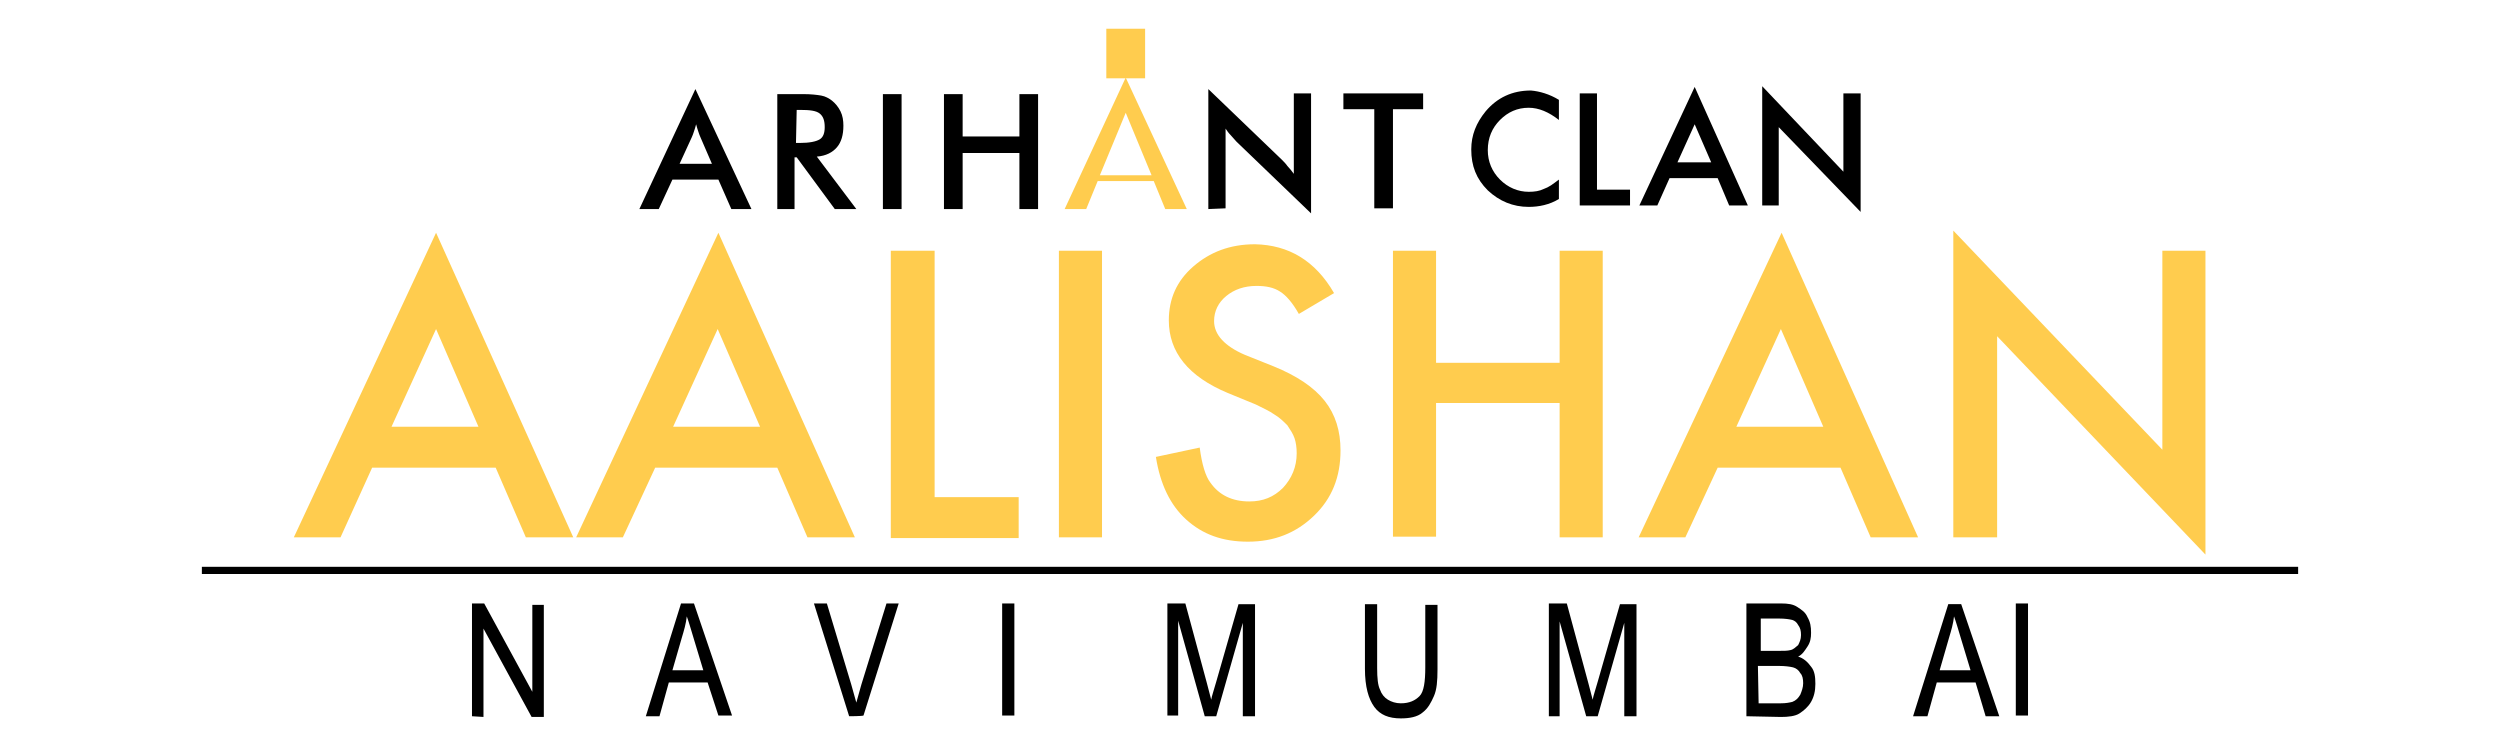 <?xml version="1.0" encoding="utf-8"?>
<!-- Generator: Adobe Illustrator 25.4.1, SVG Export Plug-In . SVG Version: 6.00 Build 0)  -->
<svg version="1.1" id="Layer_1" xmlns="http://www.w3.org/2000/svg" xmlns:xlink="http://www.w3.org/1999/xlink" x="0px" y="0px"
	 viewBox="0 0 348 104" style="enable-background:new 0 0 348 104;" xml:space="preserve">
<style type="text/css">
	.st0{fill-rule:evenodd;clip-rule:evenodd;}
	.st1{fill-rule:evenodd;clip-rule:evenodd;fill:#FFCC4E;}
	.st2{fill:none;stroke:#000000;stroke-miterlimit:22.926;}
</style>
<g>
	<g>
		<path class="st0" d="M217,13.9v2.8c-1.4-1.1-2.8-1.7-4.2-1.7c-1.6,0-2.9,0.6-4,1.7s-1.7,2.5-1.7,4.2c0,1.6,0.6,3,1.7,4.1
			c1.1,1.1,2.5,1.7,4,1.7c0.8,0,1.5-0.1,2.1-0.4c0.3-0.1,0.7-0.3,1-0.5s0.7-0.5,1.1-0.8v2.7c-1.3,0.8-2.8,1.1-4.2,1.1
			c-2.2,0-4.1-0.8-5.7-2.3c-1.6-1.6-2.3-3.4-2.3-5.7c0-2,0.7-3.7,2-5.3c1.6-1.9,3.7-2.9,6.3-2.9C214.3,12.7,215.7,13.1,217,13.9"/>
	</g>
	<g>
		<polygon class="st0" points="222.3,13 222.3,26.4 226.9,26.4 226.9,28.6 219.9,28.6 219.9,13 		"/>
	</g>
	<g>
		<path class="st0" d="M239.1,24.8L239.1,24.8h-6.7l-1.7,3.8h-2.5l7.7-16.5l7.4,16.5h-2.6L239.1,24.8z M238.2,22.6l-2.3-5.3
			l-2.4,5.3C233.5,22.6,238.2,22.6,238.2,22.6z"/>
	</g>
	<g>
		<polygon class="st0" points="245.3,28.6 245.3,12 256.6,23.9 256.6,13 259,13 259,29.5 247.6,17.7 247.6,28.6 		"/>
	</g>
	<g>
		<rect x="154" y="4" class="st1" width="5.4" height="6.9"/>
	</g>
	<g>
		<path class="st1" d="M153.1,24.4L153.1,24.4l3.6-8.7l3.6,8.7H153.1z M156.7,10.8l-8.5,18.3h3l1.6-3.9h7.8l1.6,3.9h3L156.7,10.8z"
			/>
	</g>
	<g>
		<path class="st0" d="M193.9,15.2L193.9,15.2V29h-2.6V15.2H187V13h11.1v2.2H193.9z M168.2,29.1L168.2,29.1V12.4l10.2,9.8
			c0.3,0.3,0.6,0.6,0.8,0.9c0.3,0.3,0.6,0.7,0.9,1.1V13h2.4v16.7l-10.4-10c-0.3-0.3-0.5-0.6-0.8-0.9s-0.5-0.6-0.7-0.9V29L168.2,29.1
			L168.2,29.1z M131.4,29.1L131.4,29.1v-16h2.6V19h7.9v-5.9h2.6v16h-2.6v-7.8H134v7.8L131.4,29.1L131.4,29.1z M122.9,29.1
			L122.9,29.1v-16h2.6v16H122.9L122.9,29.1z M110.6,21.9L110.6,21.9v7.2h-2.4v-16h3.6c1.1,0,1.9,0.1,2.5,0.2
			c0.6,0.1,1.1,0.4,1.5,0.7c0.5,0.4,0.9,0.9,1.2,1.5c0.3,0.6,0.4,1.3,0.4,2c0,1.3-0.3,2.3-0.9,3s-1.5,1.2-2.8,1.3l5.5,7.3h-3
			l-5.3-7.2H110.6L110.6,21.9z M110.8,19.9L110.8,19.9h0.5c1.4,0,2.3-0.2,2.8-0.5s0.7-0.9,0.7-1.7c0-0.9-0.2-1.5-0.7-1.9
			c-0.5-0.4-1.4-0.5-2.7-0.5h-0.5L110.8,19.9L110.8,19.9z M101.8,29.1L101.8,29.1L100,25h-6.4l-1.9,4.1H89l7.8-16.7l7.8,16.7H101.8z
			 M94.6,22.8h4.5l-1.6-3.7c-0.1-0.2-0.2-0.5-0.3-0.8s-0.2-0.6-0.3-1c-0.1,0.4-0.2,0.7-0.3,1c-0.1,0.3-0.2,0.6-0.3,0.8L94.6,22.8z"
			/>
	</g>
</g>
<g>
	<path class="st1" d="M69,65.1L69,65.1H51.8l-4.4,9.7h-6.5l19.8-42.4l19.1,42.4h-6.6L69,65.1z M66.6,59.4L66.6,59.4l-5.9-13.6
		l-6.2,13.6C54.4,59.4,66.6,59.4,66.6,59.4z M108.2,65.1L108.2,65.1h-17l-4.5,9.7h-6.5l19.8-42.4L119,74.8h-6.6L108.2,65.1z
		 M105.8,59.4L105.8,59.4l-5.9-13.6l-6.2,13.6C93.7,59.4,105.8,59.4,105.8,59.4z M130.1,34.9L130.1,34.9v34.3h11.7v5.7h-17.8v-40
		H130.1z M153.4,34.9L153.4,34.9v39.9h-6V34.9H153.4z M185.7,40.8L185.7,40.8l-4.9,2.9c-0.9-1.6-1.8-2.6-2.6-3.1
		c-0.9-0.6-2-0.8-3.3-0.8c-1.7,0-3.1,0.5-4.2,1.4c-1.1,0.9-1.7,2.1-1.7,3.5c0,1.9,1.5,3.5,4.3,4.7l4,1.6c3.2,1.3,5.6,2.9,7.1,4.8
		c1.5,1.9,2.2,4.2,2.2,6.9c0,3.7-1.2,6.7-3.7,9.1s-5.5,3.6-9.2,3.6c-3.5,0-6.3-1-8.6-3.1c-2.2-2-3.6-4.9-4.2-8.7l6.1-1.3
		c0.3,2.3,0.8,4,1.5,4.9c1.2,1.7,3,2.6,5.4,2.6c1.9,0,3.4-0.6,4.7-1.9c1.2-1.3,1.9-2.9,1.9-4.8c0-0.8-0.1-1.5-0.3-2.1
		s-0.6-1.2-1-1.8c-0.5-0.5-1.1-1.1-1.8-1.5c-0.7-0.5-1.6-0.9-2.6-1.4l-3.9-1.6c-5.5-2.3-8.2-5.7-8.2-10.1c0-3,1.1-5.5,3.4-7.5
		c2.3-2,5.1-3.1,8.6-3.1C179.4,34.1,183.1,36.3,185.7,40.8z M199.9,50.5L199.9,50.5h17.2V34.9h6v39.9h-6V56.1h-17.2v18.6h-6V34.9h6
		V50.5z M256.2,65.1L256.2,65.1h-17.1l-4.5,9.7h-6.5L248,32.4l19,42.4h-6.6L256.2,65.1z M253.8,59.4L253.8,59.4l-5.9-13.6l-6.2,13.6
		C241.7,59.4,253.8,59.4,253.8,59.4z M271.9,74.8V32.1L301,62.6V34.9h6v42.3l-29-30.4v28H271.9z"/>
</g>
<g>
	<path d="M65.7,99.7V84h1.7l6.7,12.3V84.2h1.6v15.6H74l-6.7-12.3v12.3L65.7,99.7L65.7,99.7z"/>
	<path d="M89.9,99.7L94.8,84h1.8l5.3,15.6H100L98.5,95h-5.4l-1.3,4.7H89.9z M93.6,93.3h4.3L96.6,89c-0.4-1.3-0.7-2.4-1-3.2
		c-0.1,1-0.4,2-0.7,3L93.6,93.3z"/>
	<path d="M118.2,99.7L113.3,84h1.8l3.4,11.3c0.2,0.8,0.5,1.7,0.7,2.5c0.2-0.8,0.5-1.7,0.7-2.5l3.5-11.3h1.7l-4.9,15.6
		C120,99.7,118.2,99.7,118.2,99.7z"/>
	<path d="M139.5,99.7V84h1.7v15.6H139.5L139.5,99.7z"/>
	<path d="M162.5,99.7V84h2.5l3,11.1l0.6,2.3c0.1-0.6,0.4-1.4,0.7-2.5l3.1-10.8h2.3v15.6H173v-13l-3.7,13h-1.6L164,86.4v13.2H162.5
		L162.5,99.7z"/>
	<path d="M198.4,84.2h1.7v9c0,1.6-0.1,2.8-0.5,3.7s-0.8,1.7-1.6,2.3c-0.7,0.6-1.8,0.8-3,0.8c-1.7,0-2.9-0.5-3.7-1.6
		c-0.8-1.1-1.3-2.8-1.3-5.3v-9h1.7v8.9c0,1.4,0.1,2.4,0.4,3c0.2,0.6,0.6,1.1,1.1,1.4s1.1,0.5,1.8,0.5c1.2,0,2-0.4,2.6-1
		c0.6-0.6,0.8-2,0.8-4L198.4,84.2L198.4,84.2z"/>
	<path d="M215.6,99.7V84h2.5l3,11.1l0.6,2.3c0.1-0.6,0.4-1.4,0.7-2.5l3.1-10.8h2.3v15.6h-1.7v-13l-3.7,13h-1.6l-3.7-13.2v13.2H215.6
		L215.6,99.7z"/>
	<path d="M243.1,99.7V84h4.8c1,0,1.7,0.1,2.3,0.5c0.6,0.4,1.1,0.7,1.4,1.4c0.4,0.7,0.5,1.3,0.5,2.2c0,0.7-0.1,1.3-0.5,1.9
		s-0.7,1.1-1.3,1.4c0.7,0.2,1.3,0.7,1.8,1.4c0.5,0.6,0.6,1.4,0.6,2.4c0,1-0.2,1.8-0.6,2.5c-0.4,0.7-1,1.2-1.6,1.6
		c-0.6,0.4-1.6,0.5-2.6,0.5L243.1,99.7L243.1,99.7z M244.8,90.6h2.8c0.7,0,1.2,0,1.6-0.1c0.5-0.1,0.7-0.4,1.1-0.7
		c0.2-0.4,0.4-0.8,0.4-1.4c0-0.6-0.1-1-0.4-1.4c-0.2-0.4-0.5-0.6-0.8-0.7c-0.4-0.1-1-0.2-1.9-0.2h-2.5v4.7H244.8z M244.8,97.9h3.1
		c0.7,0,1.2-0.1,1.6-0.2c0.5-0.2,0.8-0.5,1.1-1c0.2-0.5,0.4-1,0.4-1.6s-0.1-1.1-0.4-1.4c-0.2-0.4-0.6-0.7-1-0.8
		c-0.4-0.1-1.1-0.2-1.9-0.2h-3L244.8,97.9L244.8,97.9z"/>
	<path d="M266.3,99.7l4.9-15.6h1.8l5.3,15.6h-1.9L275,95h-5.4l-1.3,4.7H266.3z M270,93.3h4.3L273,89c-0.4-1.3-0.7-2.4-1-3.2
		c-0.1,1-0.4,2-0.7,3L270,93.3z"/>
	<path d="M280.6,99.7V84h1.7v15.6H280.6L280.6,99.7z"/>
</g>
<line class="st2" x1="28.1" y1="79.4" x2="319.9" y2="79.4"/>
</svg>
